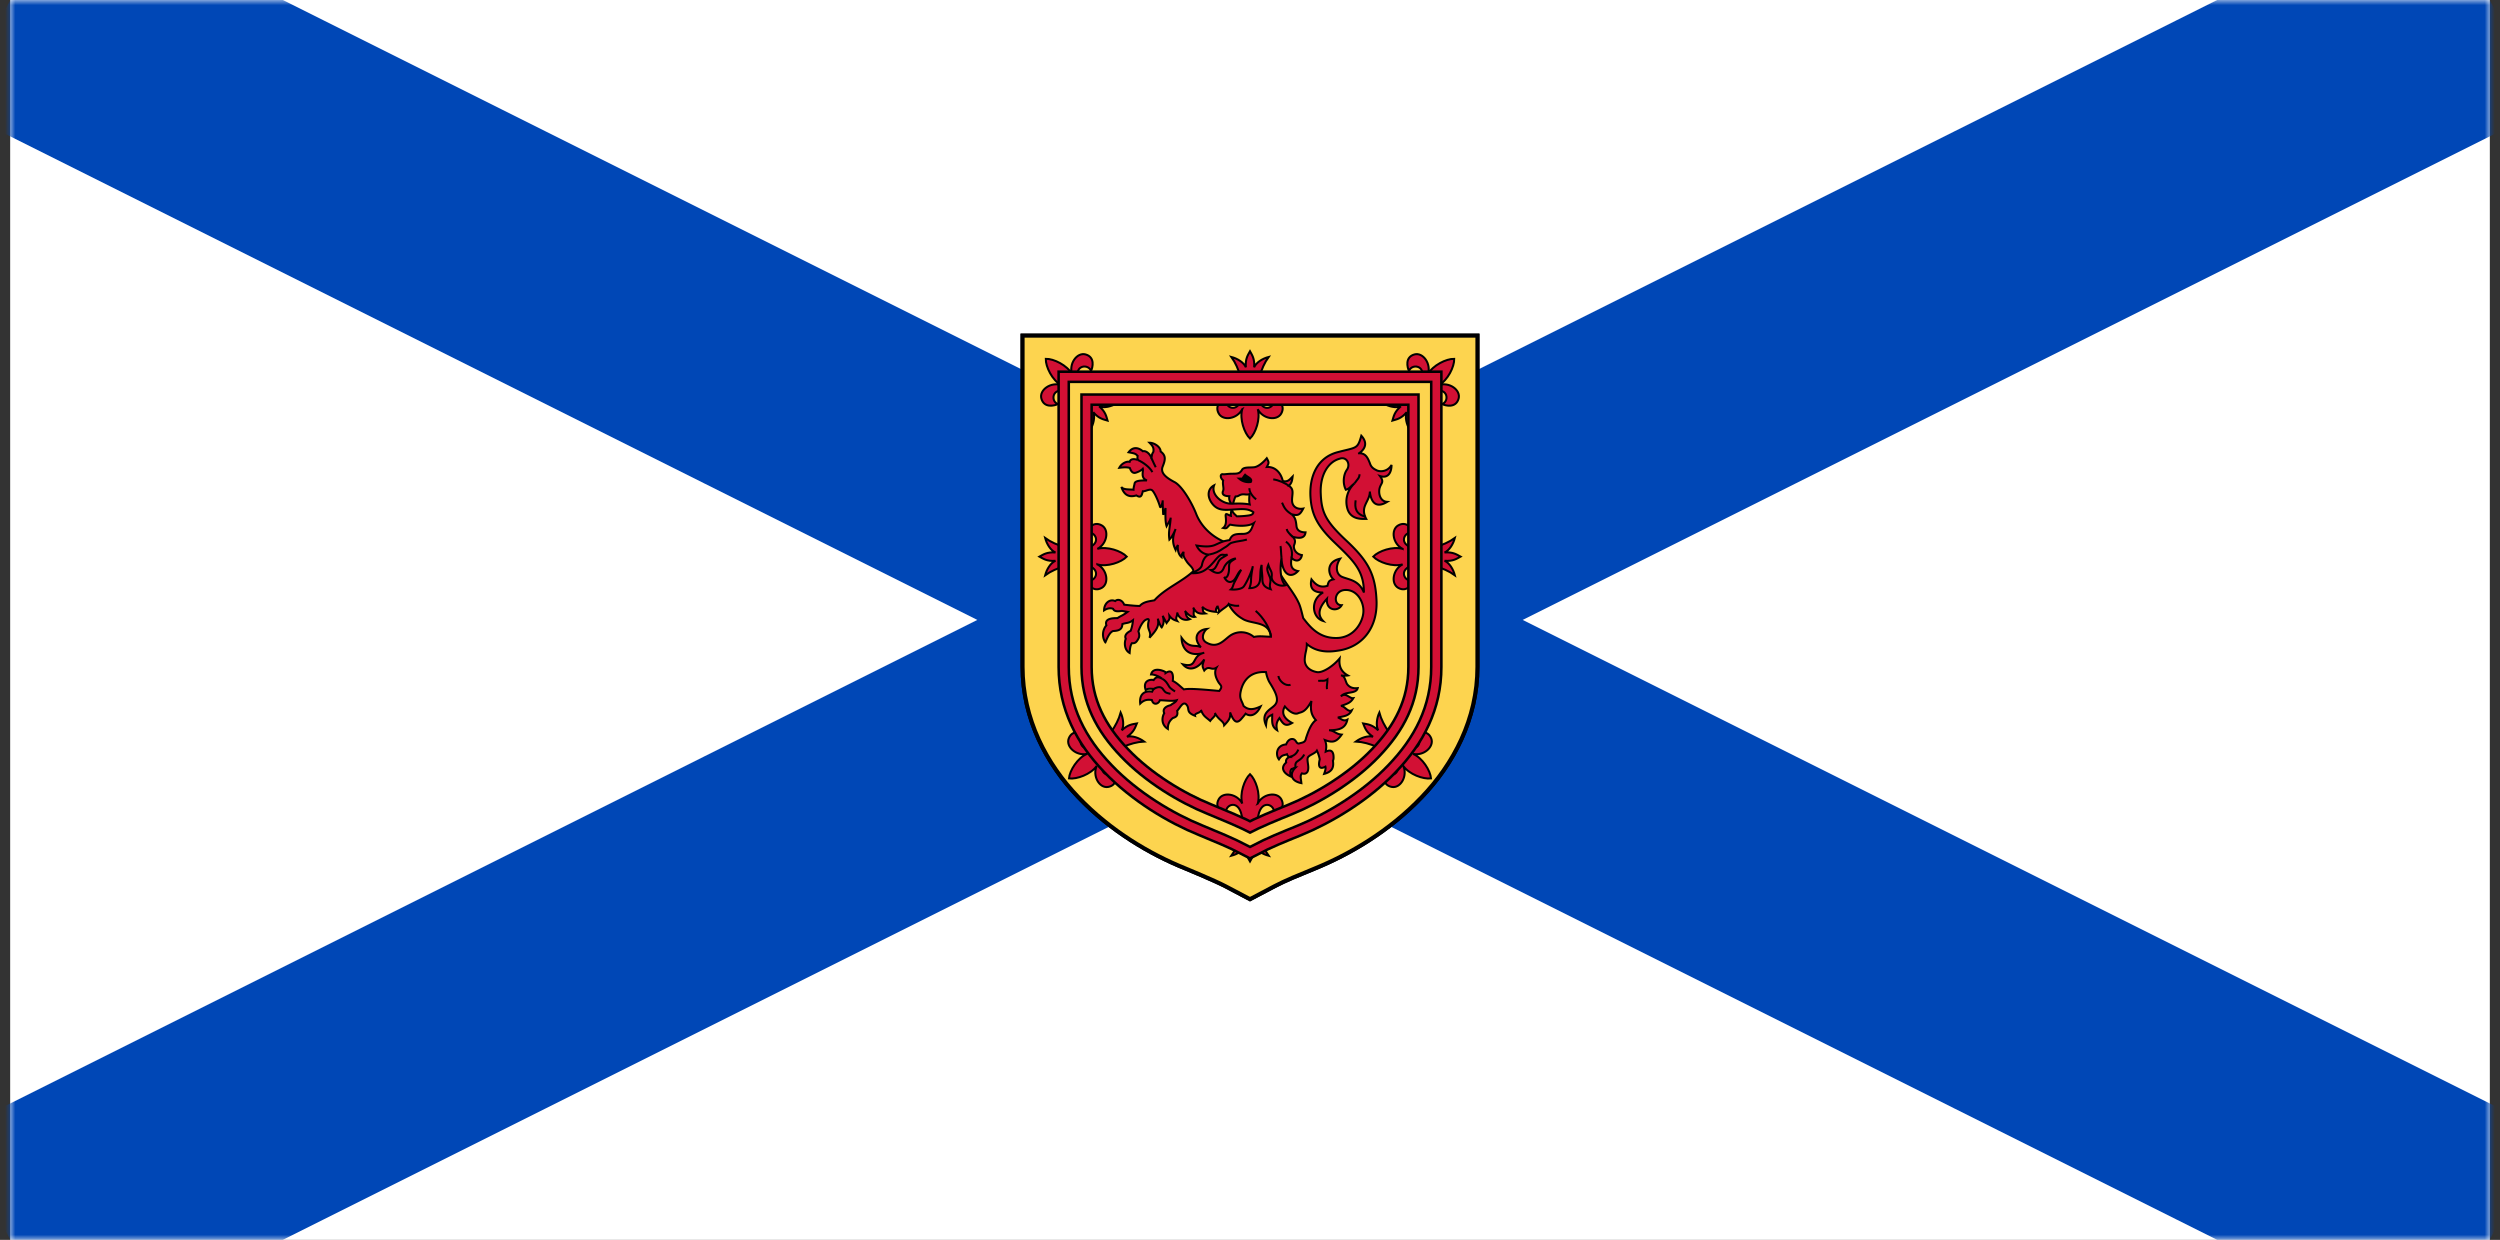 <?xml version="1.0" encoding="UTF-8"?>
<svg xmlns="http://www.w3.org/2000/svg" width="246" height="122" fill="none">
  <rect width="100%" height="100%" fill="#333333" stroke="none"/>
  <path d="M1 0h244v122H1V0z" fill="#fff"></path>
  <mask id="a" style="mask-type:luminance" maskUnits="userSpaceOnUse" x="1" y="0" width="244" height="122">
    <path d="M1 0h244v122H1V0z" fill="#fff"></path>
  </mask>
  <g mask="url(#a)">
    <path d="M1 0l244 122M1 122L245 0" stroke="#0047B6" stroke-width="24"></path>
  </g>
  <path d="M100.621 33.03v32.596c0 5.131 2.374 9.57 5.476 12.801 3.202 3.363 7.093 5.633 10.519 7.016 0 0 2.903 1.198 3.972 1.762L123 88.477l2.412-1.272c1.069-.564 2.387-1.097 3.972-1.747 3.422-1.4 7.317-3.67 10.519-7.03 3.102-3.232 5.476-7.67 5.476-12.802V33.029h-44.758z" fill="#D21034" stroke="#000" stroke-width=".4"></path>
  <path d="M100.621 33.03v32.596c0 5.131 2.374 9.57 5.476 12.801 3.202 3.363 7.093 5.633 10.519 7.016 0 0 2.903 1.198 3.972 1.762L123 88.477l2.412-1.272c1.069-.564 2.387-1.097 3.972-1.747 3.422-1.4 7.317-3.67 10.519-7.03 3.102-3.232 5.476-7.67 5.476-12.802V33.029h-44.758z" fill="#FDD44F" stroke="#000" stroke-width=".4"></path>
  <path d="M133.726 44.606c.712-.05.915.61 1.067.966.128.407.356.56.738.737a1.174 1.174 0 001.397-.559c0 .66-.279 1.373-1.143 1.093.432.584.152.66 0 1.093-.178.483-.051 1.398.711 1.449-.991.61-1.575.178-1.703-1.017 0 1.017-1.016 1.449-.355 2.694-.432 0-1.424.076-1.805-.864-.33-.915-.102-1.932.661-2.643-.432.33-.483.533-.864.635-.331-.635-.229-1.5.101-1.957.382-.534 0-1.347-.711-1.093-1.068.28-1.957 1.525-1.856 3.482.077 1.805.483 2.669 2.517 4.575 2.211 2.059 2.872 3.38 2.973 5.973.077 2.618-1.398 4.524-3.812 4.855-1.5.254-2.44-.128-3.05-.661 0 .61-.153.762-.204 1.474-.05.813.61 1.195 1.195 1.296.559.102 1.601-.584 2.237-1.347-.102.864.228 1.347.813 1.678 0 0-.254.05-.686 0 .356 0 .406.432.584.813.255.381.636.483 1.068.432-.153.61-1.22.28-1.652.813.483-.432.839.23 1.22.178-.254.432-.534.534-1.22.763.381 0 .686.66 1.067.432-.279.61-.915.584-1.372.712.279.05.508.432.94.203-.178.864-.813 1.042-1.804 1.042.559.05.66.381 1.245.432-.534.763-.915.813-1.652.534.203.508.127.813.076 1.144.229-.102.661-.28.763.33.025.254.025.432-.051.56.102.635-.051 1.092-.864 1.295.101-.28.178-.533.127-.711-.712.38-.686-.23-.559-.712 0 0-.051-.381-.28-.864-.203.33-.864.432-.915.762-.051.382.178.864 0 1.297-.127.228-.33.254-.559.177-.203.255-.102.458-.051.966-1.144-.228-1.118-1.016-.585-1.525-.177.026-.279.127-.381.127-.178.23-.127.382-.101.737-.661-.305-1.043-.838-.433-1.372-.05-.203.026-.407.305-.534a.494.494 0 01-.228-.28c-.28.128-.483.026-.788.509-.356-.457-.254-1.398.711-1.474.102-.28.305-.534.585-.534.432 0 .381.534.712.432.381-.102.584-.102.661-.534.152-.432.432-1.372.965-1.753-.483-.534-.559-1.068-.432-1.881-.61 1.118-.94 1.067-1.296 1.194-.28.153-.788-.025-1.322-.66-.533.915.382 1.448.712 1.626-.635.381-.864.153-1.245-.483-.204.28-.382.585-.229 1.195-.585-.381-.483-.864-.483-1.525-.483.229-.534.33-.61 1.042-.585-1.322.61-1.576.94-2.084.382-.534-.101-1.347-.635-2.211a3.374 3.374 0 01-.305-.94c-1.525-.103-2.262.813-2.491 1.905-.152.712.102.865.28 1.424.483.432.966.381 1.677.05-.381.814-.966 1.068-1.474.712 0 0-.102.153-.483.585-.432.432-.712.152-1.042-.712.051.56-.102.763-.585 1.271-.05-.432-.559-.508-.915-1.22.153.28-.279.508-.457.788-.432-.381-.686-.458-.915-1.093.102.305-.661.305-.585.585-.991-.382-.432-.712-.889-1.144-.331-.254-.585.381-.864.66.101.484-.102.61-.432.712-.382.33-.483.636-.483 1.068-.687-.432-.585-1.17-.356-1.55-.178-.356.076-.661.635-.788.153-.153.483-.255.585-.483-.432.127-1.144 0-1.652 0-.102.355-.636.559-.788-.026-.28-.025-.686-.102-1.144.356-.127-1.144.686-1.27 1.169-1.17.051-.1.102-.203.178-.279-.279 0-.534-.076-.813.102-.305-.915.457-1.068.788-.966.228-.33.432-.356.838-.127-.254-.229-.762-.432-1.092-.432.177-.712 1.092-.432 1.423-.229v.102c.788-.534.762.406.712.762.432.23.584.407 1.092.84.585-.128 2.288.05 3.483.152.33-.432.203-.483-.051-.814-.229-.381-.509-.94-.229-1.474-.534.33-.712-.28-1.195.28-.228-.483-.203-.432 0-1.093-.584.864-1.474 1.245-2.109.483 1.525.38.762-.814 2.109-1.144-1.575.483-2.211-.432-2.236-1.474.813 1.144 1.321.61 1.906.94-.864-.966-.28-1.728.585-1.804-.255.178-.687.94-.077 1.321 1.169.687 1.779-.28 2.44-.711a1.915 1.915 0 012.262.178c.56-.128 1.017-.026 1.678-.026a1.345 1.345 0 00-.254-.712c-.534-.762-1.856-.584-2.567-1.067-.483-.28-.966-.712-1.347-1.423-.153.254-.483.38-.966.813.051-.254 0-.178-.127-.66 0 .126-.255.33-.102.61-.686-.052-1.093-.204-1.398-.51.127.23-.051.458.305.662-.712.076-.915-.102-1.195-.585.178.33-.101.66.178.915-.381.076-.711-.254-.991-.585.153.23 0 .534.483.814-.534.203-1.093-.051-1.245-.661.05.381-.229.508 0 .839-.229-.077-.483-.127-.763-.509.051.432-.102.432-.279.712 0 0-.102-.178-.382-.712.102.33.178.712-.101 1.144 0 0-.153-.127-.382-.864.178.788-.203 1.195-.813 1.88.229-.685-.28-.685-.102-1.575.102-.33-.076-.305-.33-.153-.28.204-.534.712-.661 1.093.127.432.127.585-.152.966-.127.178-.28.229-.483.203-.178.23-.204.61-.229.966-.534-.305-.534-1.016-.381-1.398-.153-.305.076-.584.483-.787 0 0 .178-.433.228-1.043-.432.33-.61.23-1.042.382-.025.457-.228.66-.915.686-.356.127-.584.712-.762 1.118a1.4 1.4 0 01.101-1.677c-.203-.661.534-.712 1.093-.712.331-.229.483-.229.992-.61l-.56-.102c-.559.102-.787 0-.864-.203-.254-.102-.584-.05-.889.153 0-.661.533-1.17 1.093-.915.254-.23.686-.128.889.355 0 0 1.017.127 1.525.127.381-.432.966-.457 1.449-.559 1.042-1.169 2.694-1.804 3.838-2.872-.076-.406-.407-.559-.661-.94-.28-.432-.356-.534-.305-.966-.051.127-.203.153-.203.534-.331-.28-.407-.763-.356-1.195-.076.127-.178.28-.229.483-.279-.584-.381-1.093 0-2.059-.178.432-.381.814-.61 1.042-.127-.813.076-1.245.127-2.16-.025.254-.203.457-.406.839-.153-.483-.102-1.22-.102-1.78 0 0-.153.433-.229.661 0 0-.051-.711-.051-1.423 0 .229-.203.915-.279.585-.102-.382-.483-1.297-.737-1.55-.229-.23-.661.1-.941.075-.101.382-.152.712-.635.407-.661.203-1.195.026-1.474-.839.178.305.813.23 1.194.28 0-.229.076-.432.102-.585.025-.33.661-.33 1.22-.33-.661-.254-.331-.864-.407-1.144 0 0-.203.229-.686.382-.305.101-.483-.153-.585-.458-.254-.102-.61-.076-1.042-.025.229-.433.712-.661 1.017-.585.076-.28.407-.33.813-.178a.764.764 0 01-.025-.407c-.203-.203-.203-.228-.89-.355.483-.661 1.093-.382 1.398-.102.331-.076.686.254.839.635.102-.305 0-.254.203-.584.051-.382-.051-.56-.381-.89.458 0 1.093.407 1.093.864.559.407.457.84.203 1.475-.254.635.331 1.092 1.144 1.525.763.38 1.754 2.084 2.186 3.227.483 1.144 1.525 2.262 3.152 2.822l4.346 1.423c.381 1.5 1.957 3.126 2.516 4.346.203.381.33.966.483 1.576.661.864 1.525 1.932 3.152 1.957 1.855.051 2.719-1.576 2.77-2.567.051-.991-.61-2.16-1.728-2.16-1.195 0-1.271 1.525-.407 1.5-.356.66-1.576.558-1.449-.636-.483.534-1.143 1.398-.381 2.186-1.093-.33-1.296-2.084 0-2.796-.864 0-1.372-.33-1.144-1.296.534.686.966.813 1.576.635.102-.432.153-.534.585-.635-.585-.56-.687-1.754.661-2.034-.483.712-.433 1.55.228 1.805.712.28 1.627.33 2.11 1.525 0-2.16-.991-3.101-2.898-4.931-1.779-1.703-2.262-2.847-2.363-4.524-.102-2.008.686-3.813 2.643-4.346 1.906-.509 1.982-.28 2.364-1.627.635.686.406 1.296-.229 1.728z" fill="#D21034" stroke="#000" stroke-width=".2"></path>
  <path d="M124.652 45.953c.864-.05 1.398.61 1.576 1.373.483.152.712-.178.966-.432-.051.432-.102.66-.381.915.61.33.279.94.33 1.525.051.559.534.813 1.093.711-.331.661-.534.712-1.144.56.381.305.432.686.483 1.169.051.457.432.61.89.61-.077.66-.712.584-1.271.432.279.28.279.483.152.813-.101.28.077.864.763.991-.102.585-.585.712-1.017.28-.152.864.051 1.17.636 1.296-.763.814-1.576.28-1.627-1.296-.203 1.296-.051 2.262.381 2.694-.762.178-1.398-.356-1.347-.864.051-.534-.102-.483-.33-1.144-.153.381-.153.458.101 1.093.28.61-.101.763.127 1.296-.508-.152-.813-.38-.813-.965 0-.56-.076-.661-.076-1.424-.153.56-.102.814-.153 1.424-.051.635-.483.864-1.042.864 0 0 .153-.432.153-.712 0-.305.025-.585.178-1.449-.153.687-.661 1.678-.865 1.957-.177.305-.864.382-1.296.33.204-.177.204-.406.331-.66.101-.178.406-.813.686-1.27-.331.279-.381.61-.686.99-.331.33-.712.28-.992-.28.28.23.483-.33.483-.863 0-.534 0-.585.661-.966-.457.05-.991.432-1.194.966-.229.533-.661.61-1.271.177.406-.025.457-.228.711-.711.178-.458.509-.509.941-.814-.61.153-.483-.33-1.322.687-.813.94-1.296 1.194-2.262 1.144.585-.204 1.017-.483 1.068-.814.05-.28.228-.864.711-1.017-.584 0-1.042-.432-1.245-.89.534.077 1.245.179 1.804-.05.585-.254.763-.381 1.449-.483.229-.534.483-.61 1.271-.61.813 0 .864-.483 1.118-1.067-.533.355-1.626.305-2.338.152-.356.28-.254.432-.686.33.305-.228.305-.66.254-1.092-.051-.483.152-.204.508-.102-.025-.203.026-.508.102-.61.051.28.254.432.483.66.457 0 .991-.05 1.245-.1.28-.052.381-.179.381-.306-.559-.407-1.22-.305-2.109-.254-.864.05-1.474.076-2.008-.686-.508-.763-.28-1.424.254-1.703-.33.915.788 1.83 1.703 1.804-.203-.228-.254-.508-.203-.737-.559 0-.763-.203-.61-.533.101-.255-.077-.585 0-1.017-.331-.28-.28-.66-.026-.61.178.025.458-.05.992-.05.508 0 .66-.052.864-.331.127-.356.762-.255 1.194-.305.382-.026.89-.432 1.271-.89.254.458.203.458 0 .864zm-2.719 2.796a.585.585 0 01-.356.102c-.102.178-.153.432-.254.711.584-.025 1.118-.025 1.652.077-.102-.407-.026-.788-.026-1.017-.381.127-.584-.102-1.016.127z" fill="#D21034"></path>
  <path d="M121.221 50.147c-.076.102-.127.407-.102.61-.356-.102-.559-.381-.508.102.051.432.051.864-.254 1.093.432.101.33-.051.686-.33.712.152 1.805.203 2.338-.153-.254.584-.305 1.067-1.118 1.067-.788 0-1.042.076-1.271.61-.686.102-.864.229-1.449.483-.559.229-1.27.127-1.804.05.203.458.661.89 1.245.89-.483.153-.661.738-.711 1.017-.051.33-.483.61-1.068.814.966.05 1.449-.204 2.262-1.144.839-1.017.712-.534 1.322-.687-.432.305-.763.356-.941.814-.254.483-.305.686-.711.711.61.433 1.042.356 1.271-.177.203-.534.737-.915 1.194-.966-.661.381-.661.432-.661.966 0 .533-.203 1.093-.483.864.28.559.661.61.992.28.305-.382.355-.712.686-.992-.28.458-.585 1.093-.686 1.27-.127.255-.127.484-.331.662.432.05 1.119-.026 1.296-.33.204-.28.712-1.271.865-1.958-.153.864-.178 1.144-.178 1.449 0 .28-.153.712-.153.712.559 0 .991-.23 1.042-.864.051-.61 0-.865.153-1.424 0 .763.076.864.076 1.424 0 .584.305.813.813.965-.228-.533.153-.686-.127-1.296-.254-.635-.254-.712-.101-1.093.228.661.381.61.33 1.144-.051.508.585 1.042 1.347.864-.432-.432-.584-1.398-.381-2.694.051 1.576.864 2.11 1.627 1.296-.585-.127-.788-.432-.636-1.296.432.432.915.305 1.017-.28-.686-.127-.864-.711-.763-.99.127-.331.127-.535-.152-.814.559.152 1.194.228 1.271-.432-.458 0-.839-.153-.89-.61-.051-.483-.102-.864-.483-1.17.61.153.813.102 1.144-.559-.559.102-1.042-.152-1.093-.711-.051-.585.28-1.195-.33-1.525.279-.255.33-.483.381-.915-.254.254-.483.584-.966.432-.178-.763-.712-1.424-1.576-1.373.203-.406.254-.406 0-.864-.381.458-.889.864-1.271.89-.432.05-1.067-.051-1.194.305-.204.28-.356.33-.864.33-.534 0-.814.076-.992.05-.254-.05-.305.331.026.61-.077.433.101.763 0 1.018-.153.33.051.533.61.533a.838.838 0 00.203.737c-.915.026-2.033-.89-1.703-1.804-.534.28-.762.94-.254 1.703.534.762 1.144.737 2.008.686zm0 0c.051.28.254.432.483.66.457 0 .991-.05 1.245-.1.28-.052.381-.179.381-.306-.559-.407-1.22-.305-2.109-.254zm.712-1.398a.585.585 0 01-.356.102c-.102.178-.153.432-.254.711.584-.025 1.118-.025 1.652.077-.102-.407-.026-.788-.026-1.017-.381.127-.584-.102-1.016.127z" stroke="#000" stroke-width=".2"></path>
  <path d="M127.473 75.538c-.05-.432.051-.533.28-.686.305-.178.483-.407.585-.61m-1.475.254c.458-.127.712-.305.89-.737m-14.208-5.973c.432-.254.763-.228.94.102.204.305.356.305.687.381m-.814-1.474c.331.153.483.432.61.635.102.23.331.407.661.61m10.167-1.525c.051.483.686 1.043 1.194.865m2.72-.382c.432-.05.585.077.915-.152 0 .381-.102.66-.051.966m-5.286-20.639c.482.051 1.245.382 1.525.636m-3.254 12.301c.763.661 1.424 1.729 1.5 2.542m-2.364-9.557c-.559.153-.94.153-1.372.28-.433.102-.28.203-.865.534-.559.381-.864.534-1.474.66m3.965-6.532c-.051.382.381.916.661 1.093m9.785.102c-.101.763 0 1.347.992 1.627m-1.093-3.304c.254-.382.483-.509.483-.89m-21.808-1.398c.483.203 1.195.712 1.424 1.195m-.102-1.424c.152.382.305.661.432.94m7.167 13.472c.585.177.712.177 1.043.152m5.159-8.997c-.559-.356-.712-.61-.94-1.144m-.051 5.439c-.051-.432-.051-1.042-.102-1.17m1.093 1.17c.153-.813-.152-1.322-.559-1.601m.661-.483c-.204-.229-.483-.381-.585-.763" stroke="#000" stroke-width=".2"></path>
  <path d="M122.263 47.097c.102-.203.254-.381.254-.381.229.229.763.381.559.712a1.404 1.404 0 01-1.143-.33h.33z" fill="#000" stroke="#000" stroke-width=".2"></path>
  <path d="M122.238 40.26c-.483.966-1.881 1.195-2.313.432-.483-.864.406-1.398.762-1.525-.356.864 1.144 1.703 1.5-.102.228-1.143-.229-2.846-1.017-3.94.585.153 1.22.535 1.423 1.017-.076-.864.229-1.245.407-1.575.178.33.483.711.407 1.575.203-.482.838-.864 1.423-1.016-.788 1.093-1.245 2.796-1.017 3.94.356 1.804 1.856.965 1.5.101.356.127 1.245.66.762 1.525-.432.763-1.83.534-2.312-.432.279.966-.204 2.364-.763 2.898-.559-.534-1.042-1.932-.762-2.898zm19.348-2.363c1.024-.342 2.175.485 1.941 1.33-.27.952-1.276.7-1.617.539.862-.36.395-2.013-1.133-.989-.97.647-1.851 2.175-2.067 3.505-.305-.521-.485-1.24-.287-1.726-.557.665-1.043.72-1.402.827.108-.36.162-.845.827-1.402-.485.198-1.204.018-1.726-.287 1.33-.216 2.858-1.097 3.505-2.067 1.024-1.528-.629-1.995-.988-1.132-.162-.342-.414-1.348.539-1.618.844-.233 1.671.917 1.33 1.941.485-.88 1.815-1.527 2.588-1.51.018.773-.629 2.103-1.51 2.589zm-3.565 16.113c-.966-.483-1.195-1.88-.432-2.313.864-.483 1.398.407 1.525.763-.864-.356-1.703 1.144.102 1.5 1.143.228 2.846-.23 3.939-1.017-.152.584-.534 1.22-1.016 1.423.864-.076 1.245.229 1.575.407-.33.178-.711.483-1.575.406.482.204.864.84 1.016 1.424-1.093-.788-2.796-1.246-3.939-1.017-1.805.356-.966 1.856-.102 1.5-.127.356-.661 1.245-1.525.762-.763-.432-.534-1.83.432-2.313-.966.28-2.364-.203-2.897-.762.533-.56 1.931-1.042 2.897-.763zm.061 21.357c.447.983-.255 2.214-1.12 2.07-.975-.169-.83-1.196-.705-1.553.448.82 2.043.183.865-1.229-.745-.898-2.356-1.614-3.702-1.69.487-.358 1.183-.611 1.686-.466-.719-.484-.824-.961-.968-1.307.368.07.857.072 1.48.675-.247-.462-.144-1.195.106-1.746.353 1.3 1.389 2.728 2.422 3.27 1.626.859 1.918-.834 1.022-1.102.323-.196 1.298-.552 1.665.368.321.815-.737 1.758-1.791 1.525.926.39 1.709 1.646 1.772 2.416-.767.099-2.157-.406-2.732-1.23zm-14.32 3.704c.483-.966 1.881-1.194 2.313-.432.483.864-.406 1.398-.762 1.525.356-.864-1.144-1.703-1.5.102-.228 1.143.229 2.846 1.017 3.94-.585-.153-1.22-.534-1.423-1.017.076.864-.229 1.245-.407 1.576-.178-.33-.483-.712-.407-1.576-.203.483-.838.864-1.423 1.016.788-1.093 1.245-2.796 1.017-3.94-.356-1.804-1.856-.965-1.5-.1-.356-.128-1.245-.662-.762-1.526.432-.762 1.83-.534 2.312.432-.279-.966.204-2.364.763-2.897.559.533 1.042 1.931.762 2.897zm-16.804-4.889c-1.055.233-2.112-.71-1.792-1.525.368-.92 1.343-.564 1.665-.368-.895.268-.603 1.961 1.023 1.102 1.033-.542 2.068-1.97 2.422-3.27.249.55.353 1.285.105 1.746.624-.603 1.112-.606 1.481-.675-.145.346-.249.823-.969 1.308.504-.146 1.2.108 1.686.466-1.345.075-2.956.791-3.701 1.689-1.179 1.412.417 2.05.864 1.23.126.356.271 1.383-.705 1.552-.864.144-1.566-1.087-1.12-2.07-.574.825-1.965 1.33-2.731 1.231.063-.77.845-2.025 1.772-2.416zm1.02-18.647c.966.483 1.195 1.881.433 2.313-.865.483-1.398-.406-1.525-.762.864.356 1.702-1.144-.102-1.5-1.144-.228-2.847.229-3.94 1.017.153-.585.534-1.22 1.017-1.423-.864.076-1.245-.23-1.576-.407.331-.178.712-.483 1.576-.407-.483-.203-.864-.838-1.017-1.423 1.093.788 2.796 1.245 3.94 1.017 1.804-.356.966-1.856.102-1.5.127-.356.66-1.245 1.525-.763.762.433.533 1.83-.433 2.313.966-.28 2.364.204 2.898.763-.534.56-1.932 1.042-2.898.762zm-2.486-18.717c-.342-1.024.485-2.175 1.33-1.941.952.27.701 1.276.539 1.617-.36-.862-2.013-.395-.989 1.133.647.97 2.175 1.85 3.505 2.067-.521.305-1.24.485-1.725.287.665.557.719 1.043.826 1.402-.359-.108-.844-.162-1.401-.827.197.486.018 1.204-.288 1.726-.216-1.33-1.096-2.858-2.067-3.505-1.527-1.024-1.995.629-1.132.989-.342.161-1.348.413-1.618-.54-.233-.844.917-1.671 1.941-1.33-.88-.485-1.527-1.815-1.509-2.588.773-.018 2.103.63 2.588 1.51z" fill="#D21034" stroke="#000" stroke-width=".2"></path>
  <path clip-rule="evenodd" d="M105.793 38.201v27.425c0 3.685 1.55 6.634 4.041 9.226 2.491 2.618 5.948 4.677 8.718 5.795 1.576.661 3.05 1.245 4.448 1.983 1.398-.737 2.872-1.322 4.423-1.957 2.795-1.144 6.252-3.203 8.743-5.82 2.491-2.593 4.041-5.542 4.041-9.227V38.2h-34.414z" stroke="#000" stroke-width="3.5"></path>
  <path clip-rule="evenodd" d="M105.793 38.201v27.425c0 3.685 1.55 6.634 4.041 9.226 2.491 2.618 5.948 4.677 8.718 5.795 1.576.661 3.05 1.245 4.448 1.983 1.398-.737 2.872-1.322 4.423-1.957 2.795-1.144 6.252-3.203 8.743-5.82 2.491-2.593 4.041-5.542 4.041-9.227V38.2h-34.414z" stroke="#D21034" stroke-width="3"></path>
  <path clip-rule="evenodd" d="M105.793 38.201v27.425c0 3.685 1.55 6.634 4.041 9.226 2.491 2.618 5.948 4.677 8.718 5.795 1.576.661 3.05 1.245 4.448 1.983 1.398-.737 2.872-1.322 4.423-1.957 2.795-1.144 6.252-3.203 8.743-5.82 2.491-2.593 4.041-5.542 4.041-9.227V38.2h-34.414z" stroke="#000" stroke-width="1.5"></path>
  <path clip-rule="evenodd" d="M105.793 38.201v27.425c0 3.685 1.55 6.634 4.041 9.226 2.491 2.618 5.948 4.677 8.718 5.795 1.576.661 3.05 1.245 4.448 1.983 1.398-.737 2.872-1.322 4.423-1.957 2.795-1.144 6.252-3.203 8.743-5.82 2.491-2.593 4.041-5.542 4.041-9.227V38.2h-34.414z" stroke="#FDD44F"></path>
</svg>
